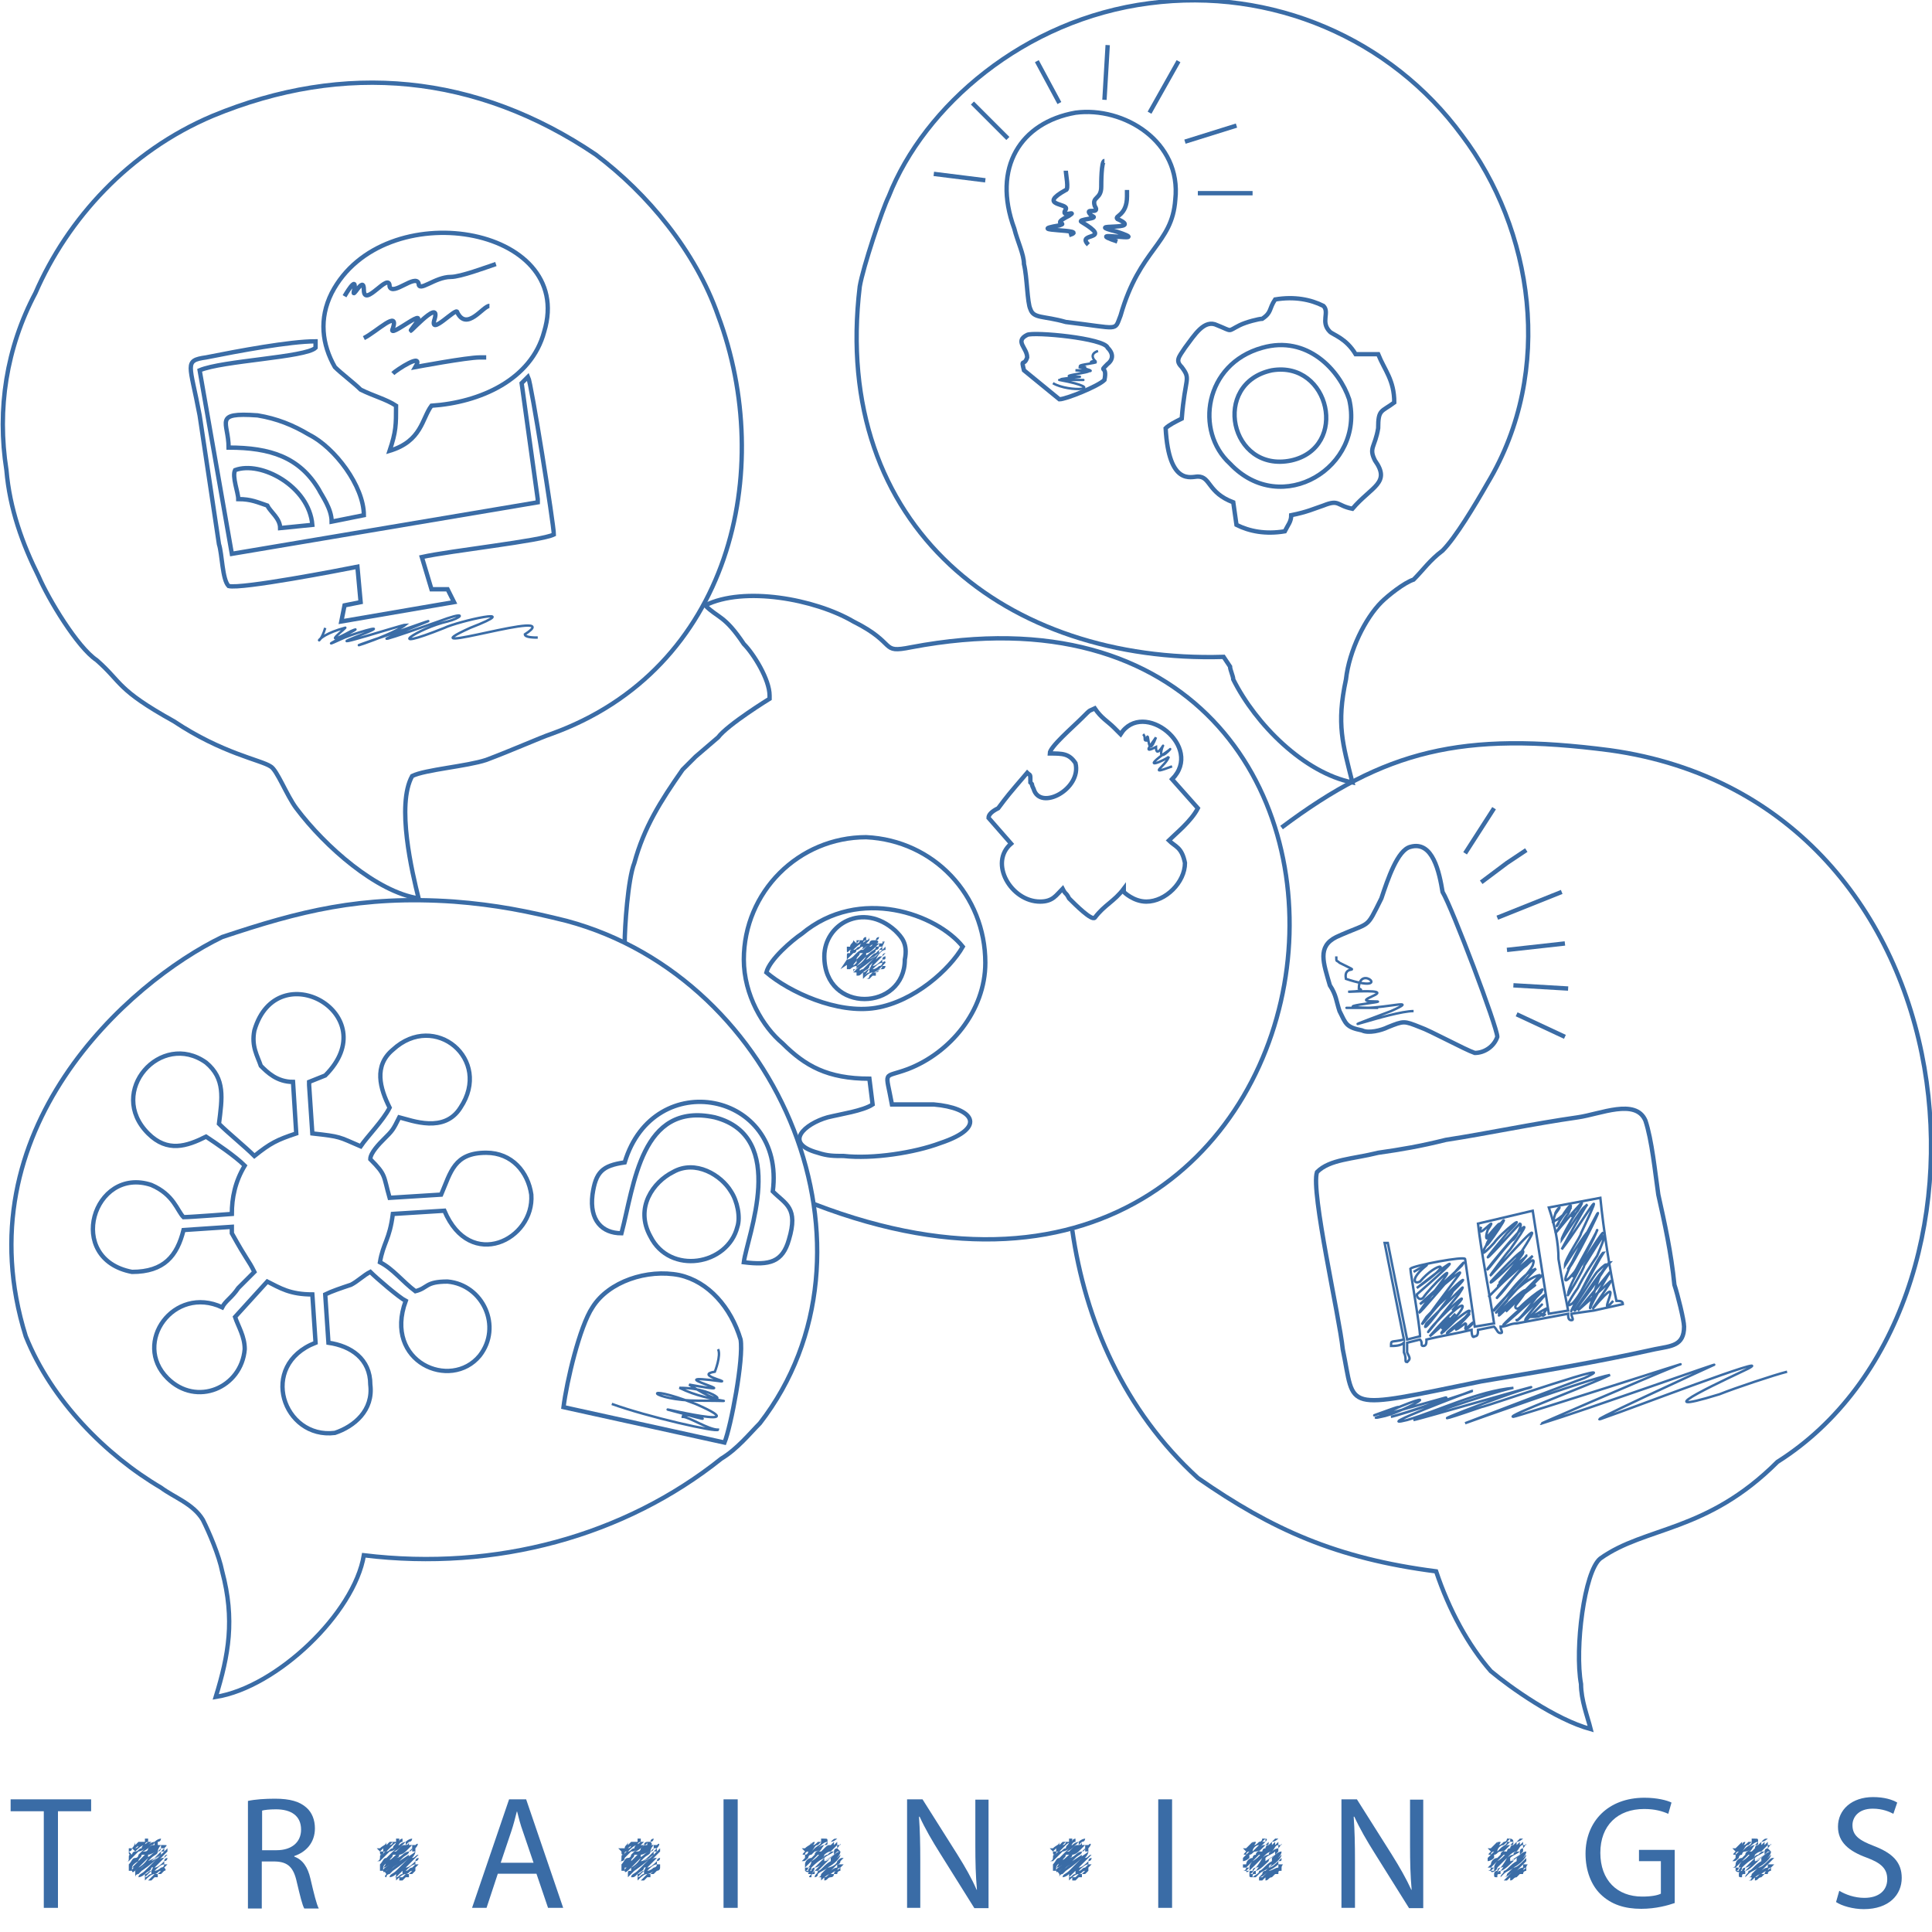 <?xml version="1.0" encoding="utf-8"?>
<!-- Generator: Adobe Illustrator 21.0.0, SVG Export Plug-In . SVG Version: 6.00 Build 0)  -->
<svg version="1.1" id="Warstwa_1" xmlns="http://www.w3.org/2000/svg" xmlns:xlink="http://www.w3.org/1999/xlink" x="0px" y="0px"
	 viewBox="0 0 600 600" style="enable-background:new 0 0 600 600;" xml:space="preserve">
<style type="text/css">
	.st0{fill:#3A6CA6;}
	.st1{fill:none;stroke:#3A6CA6;stroke-width:1.35;}
	.st2{fill:none;stroke:#3A6CA6;stroke-width:0.75;}
	.st3{fill:none;stroke:#3B6CA5;stroke-width:0.75;}
	.st4{fill:none;stroke:#3B6CA5;stroke-width:1.35;}
</style>
<g>
	<path class="st0" d="M13.6,562.5H3.3v-3.7h25v3.7H18v30h-4.4V562.5z"/>
	<path class="st0" d="M77,559.3c2.2-0.5,5.4-0.7,8.4-0.7c4.7,0,7.7,0.9,9.8,2.8c1.7,1.5,2.6,3.8,2.6,6.4c0,4.5-2.8,7.4-6.4,8.6v0.2
		c2.6,0.9,4.2,3.3,5,6.8c1.1,4.7,1.9,8,2.6,9.3h-4.5c-0.6-1-1.3-3.9-2.3-8.1c-1-4.7-2.8-6.4-6.8-6.5h-4.1v14.6H77V559.3z
		 M81.4,574.6h4.5c4.7,0,7.6-2.5,7.6-6.4c0-4.3-3.1-6.3-7.8-6.3c-2.1,0-3.6,0.2-4.3,0.4V574.6z"/>
	<path class="st0" d="M154.6,581.9l-3.5,10.6h-4.5l11.5-33.7h5.3l11.5,33.7h-4.7l-3.6-10.6H154.6z M165.7,578.5l-3.3-9.7
		c-0.8-2.2-1.3-4.2-1.8-6.2h-0.1c-0.5,2-1,4-1.7,6.1l-3.3,9.8H165.7z"/>
	<path class="st0" d="M229.1,558.8v33.7h-4.4v-33.7H229.1z"/>
	<path class="st0" d="M281.7,592.5v-33.7h4.8l10.8,17.1c2.5,4,4.5,7.5,6,11l0.1,0c-0.4-4.5-0.5-8.6-0.5-13.9v-14.1h4.1v33.7h-4.4
		l-10.7-17.1c-2.4-3.8-4.6-7.6-6.3-11.3l-0.2,0c0.3,4.3,0.4,8.3,0.4,13.9v14.4H281.7z"/>
	<path class="st0" d="M364,558.8v33.7h-4.3v-33.7H364z"/>
	<path class="st0" d="M416.6,592.5v-33.7h4.8l10.8,17.1c2.5,4,4.5,7.5,6.1,11l0.1,0c-0.4-4.5-0.5-8.6-0.5-13.9v-14.1h4.1v33.7h-4.4
		l-10.7-17.1c-2.4-3.8-4.6-7.6-6.3-11.3l-0.2,0c0.3,4.3,0.4,8.3,0.4,13.9v14.4H416.6z"/>
	<path class="st0" d="M520.1,591c-2,0.7-5.8,1.8-10.4,1.8c-5.1,0-9.3-1.3-12.6-4.5c-2.9-2.8-4.7-7.3-4.7-12.6c0-10,7-17.4,18.3-17.4
		c3.9,0,7,0.8,8.4,1.5l-1,3.5c-1.8-0.8-4.1-1.5-7.5-1.5c-8.2,0-13.6,5.1-13.6,13.6c0,8.5,5.2,13.6,13,13.6c2.9,0,4.8-0.4,5.8-0.9
		v-10.1H509v-3.5h11.1V591z"/>
	<path class="st0" d="M571.2,587.2c2,1.2,4.8,2.2,7.8,2.2c4.5,0,7.1-2.3,7.1-5.8c0-3.2-1.8-5-6.4-6.7c-5.5-2-8.9-4.8-8.9-9.6
		c0-5.3,4.3-9.2,10.9-9.2c3.5,0,6,0.8,7.5,1.7l-1.2,3.5c-1.1-0.6-3.3-1.6-6.4-1.6c-4.6,0-6.3,2.8-6.3,5.1c0,3.2,2,4.7,6.7,6.5
		c5.7,2.2,8.6,5,8.6,9.9c0,5.2-3.9,9.7-11.8,9.7c-3.3,0-6.8-1-8.6-2.2L571.2,587.2z"/>
</g>
<g id="_1174263200">
	<path class="st0" d="M41,574c0,0,1-1,1-2v1c1-1,1-1,1-1l0,0l0,0c0,0,0,0,1,0l0,0l0,0l0,0c0,1-1,1-2,2c0,0,1,0,1-1c0,0,1,0,1-1h1
		l0,0l0,0l0,0v-1c0,0,0,0,1,0l0,0l0,0c0,0,0,0,0,1l0,0l0,0l0,0c0,0-1,0-1,1c-1,0-2,1-3,2c1,0,1-1,2-1c0-1,1-1,2-2l0,0l0,0h1
		c0-1,0-1,0-1s0,0,0,1l0,0l0,0l0,0l0,0l0,0c0,0-1,1-2,2l0,0c0-1,1-1,1-1c1-1,2-1,2-1l0,0l0,0l0,0l0,0l0,0l0,0l0,0c0,1-1,1-1,1
		c-1,1-2,2-3,2c1,0,1,0,1,0c1,0,1-1,1-1c1-1,1-1,2-1c0-1,0-1,0-1l0,0l0,0c1-1,2-1,2-1l0,0c0,0,0,1-1,1l0,0l0,0v1l0,0c-1,0-2,1-2,1
		l0,0l0,0l0,0l1-1c1,0,1-1,1-1l0,0c0,1,0,1,0,1h1v-1v1c0,0-1,1-1,2c-1,0-2,1-3,1l0,0c0,1,0,1-1,1c1,0,2-1,2-1l0,0c1-1,2-1,2-1
		c1-1,1-1,1-1l0,0l0,0l0,0v-1c1,0,1,0,1,0c1,0,1,0,0,1l0,0l0,0l0,0l0,0h-1l0,0c0,0,0,1-1,1c0,1-1,1-2,2l-1,1l0,0c1,0,2-1,3-2l1-1
		l1-1l0,0l0,0v1l0,0l0,0l0,0l0,0l0,0l0,0l0,0h-1l0,0v1c-1,1-2,1-3,2l2-1c1-1,2-2,2-2l1-1v1c-1,1-2,2-3,3c1-1,1-1,2-1c0,0,0-1,1-1
		l0,0l0,0l0,0l0,0l0,0l0,0l0,0l0,0l0,0l0,0c-1,1-3,3-4,4l0,0c1,0,2-1,3-2l0,0c0-1,1-1,1-1l0,0l0,0l0,0c0,1-1,1-1,1c0,1,0,1,0,1
		c-1,0-2,1-3,2l0,0c1,0,2-1,2-1s1,0,1-1h1l0,0c0,0,0,0-1,1c0,0,0,0-1,1c-1,0-1,1-2,1h1c1-1,1-1,2-2l0,0l0,0l0,0l0,0c1,1,0,1,0,1l0,0
		l0,0c0,0,0,0-1,1l0,0h-1v1c-1,0-1,0-1,0l0,0l-1,1l0,0h-1l0,0c0,0,0,0,1-1c0,0-1,0,0,0l0,0l0,0l1-1l0,0c-1,0-2,1-3,2l0,0l0,0l0,0
		c0,0,0,0,0-1l0,0l0,0l0,0c1,0,1-1,2-1l0,0v-1c-1,1-2,2-2,2l0,0l0,0h-1h1c0,0,0,0,0-1c1,0,1-1,2-1l1-2c0,0,0,1-1,1c0,1-1,1-2,2
		s-2,1-2,1l0,0l0,0l0,0c0-1,1-1,2-2c0,0,2-2,3-3l1-1c-2,2-5,4-5,4l0,0l0,0l-1,1c0,0-1,0-1,1l0,0l0,0l0,0c0,0,0,0,0-1l0,0l1-1
		c1-1,2-2,3-2c-1,0-2,1-2,1c-1,1-2,2-2,2l0,0l0,0l0,0c0-1,0-1,0-1c1-1,1-1,1-1s2-1,3-3c-1,1-2,2-3,3s-2,2-2,1l0,0l0,0c0-1,1-1,2-2
		l0,0l0,0l-1,1h-1l0,0v1l0,0l0,0c-1,0-1,0-1,0l0,0c0,0,0,0,0-1l0,0l0,0l0,0l0,0l0,0c1,0,1,0,1,0c1-1,2-2,2-2l0,0c0,0,1-1,3-3l-1,1
		c0,0,0,0-1,0c0,1-1,1-1,2c0,0-2,1-2,2h-1l0,0l0,0l0,0l0,0l0,0c0,0,0,0,0-1l0,0h1l0,0l0,0h-1l-2,2l2-2l0,0l0,0c1-1,1-2,2-2s1-1,1-1
		c1-1,1-1,2-2c-1,1-2,1-2,1l-1,1l-1,1c-1,1-1,1-1,1l0,0l0,0h-1c1,0,1,0,1-1l0,0l0,0l0,0c0-1,0-1,1-1c0,0,0-1,1-1L41,574z M40,575
		L40,575l1-1c-1,0-1,0-1,0l0,0l0,0V575L40,575z M41,574L41,574l-1,1l0,0C40,575,41,575,41,574z M41,575L41,575v-1V575z M40,575
		L40,575h1H40z M41,576L41,576l-1-1C40,576,40,576,41,576z M41,576L41,576L41,576L41,576L41,576z M49,573L49,573L49,573L49,573z
		 M46,576L46,576L46,576L46,576L46,576z M41,581L41,581L41,581L41,581L41,581z M50,576L50,576l-4,2C47,578,48,577,50,576z M52,579
		L52,579L52,579L52,579L52,579z"/>
</g>
<g id="_1174262720">
	<path class="st0" d="M118,574c1-1,2-1,2-2v1c1-1,1-1,1-1l0,0l0,0l0,0c1,0,1,0,1,0l0,0l0,0c-1,1-1,1-2,2c0,0,0,0,1-1c0,0,1,0,1-1h1
		l0,0v-1l0,0c1,0,1,0,1,0l0,0c0,0,0,0,0,1l0,0l0,0l0,0l0,0l0,0l0,0c0,0-1,0-2,1c0,0-1,1-2,2c1,0,1-1,2-1c0-1,1-1,1-2c1,0,1,0,1,0
		l0,0l0,0c0-1,1-1,1-1s0,0,0,1l0,0l0,0l0,0l0,0l0,0c-1,0-1,1-2,2l0,0c0-1,1-1,1-1c1-1,2-1,2-1l0,0l0,0l0,0l0,0l0,0l0,0l0,0
		c-1,1-1,1-1,1c-1,1-2,2-3,2c1,0,1,0,1,0l1-1c1-1,1-1,2-1l0,0c0-1,0-1,0-1l0,0c1-1,2-1,2-1l0,0c0,0,0,1-1,1l0,0l0,0l-1,1l0,0l-1,1
		l0,0l0,0l1-1c1,0,1-1,1-1l0,0c0,1,0,1,0,1h1v-1v1c0,0-1,1-2,2c0,0-1,1-2,1l0,0c0,1-1,1-1,1c1,0,2-1,2-1c1-1,2-1,2-1c1-1,1-1,1-1
		l0,0l0,0v-1c1,0,1,0,1,0c1-1,1,0,0,1l0,0l0,0l0,0l0,0c-1,0-1,0-1,0l0,0c0,0,0,1-1,1c0,1-1,1-2,2l-1,1l0,0c1,0,2-1,3-2l1-1v-1l0,0h1
		v1l0,0l0,0l0,0l0,0l0,0l0,0l0,0h-1l0,0l-1,1c0,1-1,1-2,2l1-1l0,0c2-1,3-2,3-2l1-1l-1,1c0,1-1,2-2,3c0-1,1-1,1-1c1,0,1-1,2-1l0,0
		l0,0l0,0l0,0l0,0l0,0c-1,1-3,3-4,4l0,0c1,0,2-1,3-2l0,0c0-1,1-1,1-1l0,0l0,0l0,0c0,1-1,1-1,1c0,1,0,1,0,1c-1,0-2,1-3,2l0,0
		c1,0,1-1,2-1c0,0,0,0,1-1h1l0,0c0,0,0,0-1,1l0,0c0,0,0,0-1,1c-1,0-1,1-2,1h1c1-1,1-1,2-2l0,0l0,0l0,0l0,0c0,1,0,1,0,1l0,0l0,0
		c0,0,0,0-1,1h-1v1c-1,0-1,0-1,0l0,0l-1,1l0,0c-1,0-1,0-1,0l0,0c0,0,0,0,0-1l0,0l0,0h1l1-1l0,0c-1,0-2,1-3,2l0,0l0,0c0,0,0,0,0-1
		l0,0l0,0c1,0,1-1,2-1l0,0v-1c-1,1-2,2-2,2l0,0l0,0h-1l0,0c1,0,1,0,1-1l1-1l2-2c0,0,0,1-1,1c-1,1-1,1-2,2s-2,1-2,1l0,0l0,0l0,0
		c0-1,1-1,2-2c0,0,2-2,3-3l1-1c-2,2-5,4-5,4l0,0l0,0l-1,1c0,0-1,0-1,1l0,0l0,0c0,0-1,0,0-1l0,0l1-1c1-1,2-2,3-2c-1,0-2,1-2,1
		c-1,1-2,2-2,2l0,0l0,0l0,0c-1-1,0-1,0-1c1-1,1-1,1-1s1-1,3-3c-1,1-2,2-3,3s-2,2-2,1l0,0l0,0c0-1,1-1,2-2l0,0l0,0c0,0-1,1-2,1l0,0
		c0,1,0,1,0,1l0,0l0,0c-1,0-1,0-1,0l0,0c0,0,0,0,0-1l0,0l0,0l0,0l0,0l0,0h1c1-1,1-2,1-2c1,0,2-1,4-3l-1,1h-1c0,1-1,1-1,2
		c0,0-2,1-2,2c-1,0-1,0-1,0l0,0l0,0l0,0l0,0c0,0,0,0,0-1c0,0,0,0,1,0h-1l0,0l0,0l-2,2l2-2l0,0l0,0c1-1,1-2,2-2l1-1c1-1,1-1,2-2
		c-1,1-2,1-2,1l-1,1l-1,1c-1,1-1,1-1,1l0,0l0,0h-1c0,0,1,0,1-1l0,0l0,0l0,0c0-1,0-1,1-1c0,0,0-1,1-1c-1,0-1,0-1,1c-1,0-1,0-1-1l0,0
		c0,0,0,0,1,0v-1l-1,1l0,0l0,0l0,0l-1-1H118L118,574L118,574z M119,576L119,576L119,576L119,576L119,576z M127,573L127,573L127,573
		L127,573z M124,576L124,576L124,576L124,576L124,576z M119,581L119,581L119,581L119,581L119,581z M127,576L127,576l-3,2
		C125,578,126,577,127,576z M130,579L130,579c-1,0-1,0-1,0H130L130,579z"/>
</g>
<g id="_1174260704">
	<path class="st0" d="M264,294c0-1,1-1,1-2l1,1c0-1,0-1,0-1s0,0,1,0l0,0l0,0l0,0l0,0l0,0c0,0-1,1-2,2l1-1c0,0,1,0,1-1h1l0,0
		c0,0,0-1,1-1l0,0l0,0l0,0l0,0l0,0l0,0v1l0,0l0,0l0,0c0,0-1,0-1,1c-1,0-2,1-3,2c1,0,1-1,2-1c0-1,1-1,2-2l0,0l0,0c1,0,1-1,1-1l0,0
		c0,0,0,0,0,1l0,0l0,0l0,0l0,0l0,0c0,0-1,1-2,2l0,0c0-1,1-1,2-1c0-1,1-1,1-1l0,0l0,0c0-1,0,0,0,0l0,0l0,0l0,0l0,0c0,1-1,1-1,1
		c-1,1-2,2-3,2c1,0,1,0,1,0c1-1,1-1,1-1c1-1,1-1,2-2l0,0l0,0h1c0-1,1-1,1-1l0,0c0,0,0,1-1,1l0,0l0,0v1l0,0c-1,0-2,1-2,1l0,0l0,0
		c1,0,1-1,1-1c1,0,1-1,1-1l0,0c1,0,1,1,0,1c1,0,1,0,1,0l1-1l-1,1l-1,1c-1,1-2,2-3,2l0,0c0,1,0,1-1,1c1,0,2-1,2-1c1-1,2-1,2-2
		c1,0,1,0,1-1l0,0l0,0h1c0-1,1-1,0,0c1-1,1-1,0,1l0,0l0,0l0,0l0,0h-1l0,0c0,0,0,1-1,1c0,1-1,1-2,2l-1,1l0,0c1,0,2-2,3-2l1-1l1-1l0,0
		l0,0v1l0,0l0,0l0,0l0,0l0,0l0,0l0,0h-1l0,0v1c-1,1-2,1-3,2l2-1l0,0c1-1,2-2,2-2l1-1v1c-1,0-2,1-3,3c1-1,1-1,2-1c0-1,1-1,1-1l0,0
		l0,0l0,0l0,0l0,0l0,0c-1,1-3,3-4,4l0,0c1,0,2-1,3-2l0,0c0-1,1-1,1-1l0,0l0,0l0,0c0,1,0,1-1,1c0,1,0,1,0,1c-1,0-2,1-3,2l0,0
		c1,0,2-1,2-1c1,0,1-1,1-1s1-1,1,0l0,0l0,0l0,0c-1,1-1,1-2,2c0,0-1,1-2,1c1,0,1,0,1,0c1-1,2-1,2-2c0,0,0,0,1,0l0,0l0,0l0,0
		c0,0,0,1-1,1l0,0l0,0c0,0,0,0-1,0c0,1-1,1-1,1v1h-1l0,0l-1,1l0,0c0,0,0,0-1,0l0,0c0,0,1,0,1-1l0,0l0,0l0,0l1-1l0,0c-1,0-2,1-3,2
		l0,0l0,0c0,0,0,0,0-1l0,0l0,0c1,0,1-1,2-1l0,0v-1c-1,1-1,2-2,2l0,0l0,0h-1h1v-1c1,0,1-1,2-1l1-2c0,0,0,0-1,1c0,1-1,1-2,2s-1,1-2,1
		l0,0l0,0c0,0,0,0,0-1c1,0,1-1,2-1c0,0,2-2,3-3l1-1c-2,2-5,4-5,4l0,0l0,0v1c-1,0-1,0-2,0v1l0,0c0,0,0,0,0-1l0,0l1-1c1-1,2-2,3-2
		c-1,0-2,1-2,1c-1,1-2,1-2,2l0,0c0,0,0,0,0-1l0,0c0,0,0,0,1,0c0-1,0-1,0-1s2-1,3-3c-1,1-2,2-3,3c-1,0-2,1-2,1l0,0c0,0,0,0,0-1
		c1,0,1,0,2-1l0,0v-1c0,1-1,1-1,2h-1v1l0,0l0,0c-1,0-1,0-1,0l0,0c0,0,0,0,0-1l0,0l0,0l0,0l0,0h1c0,0,0,0,0-1c1,0,2-1,2-1s1-1,3-3
		l-1,1c0,0,0,0-1,0c0,1-1,1-1,2c0,0-1,1-2,2c0,0,0,0-1,0l0,0l0,0l0,0l0,0v-1h1l0,0l0,0l0,0l-3,2l2-3l0,0l0,0c1,0,2-1,2-1
		c1-1,1-1,1-1c1-1,2-1,2-2c-1,0-1,1-2,1c0,0,0,1-1,1l-1,1l-1,1l0,0l0,0l0,0v-1l0,0l0,0l0,0c0-1,0-1,1-1c0-1,0-1,1-1c-1,0-1,0-1,0
		c-1,1-1,1-1,0l0,0C263,295,264,295,264,294L264,294v1c0,0,0,0-1,0l0,0l0,0v-1l0,0C263,294,263,294,264,294L264,294z M264,296
		L264,296L264,296c0,0,0,0,1,0C264,296,264,296,264,296z M272,293L272,293L272,293L272,293z M269,296L269,296L269,296L269,296
		L269,296z M264,301L264,301L264,301L264,301L264,301z M273,296L273,296l-3,2C270,298,272,297,273,296z M275,299L275,299L275,299
		L275,299L275,299z"/>
</g>
<g id="_1174256960">
	<path class="st0" d="M194,574c0-1,1-1,1-2v1c1-1,1-1,1-1l0,0l0,0c1,0,1,0,1,0l0,0l0,0l0,0c0,1-1,1-2,2c0,0,1,0,1-1c0,0,1,0,1-1h1
		l0,0v-1c1,0,1,0,1,0l0,0l0,0c0,0,0,0,0,1l0,0l0,0l0,0l0,0l0,0l0,0c0,0-1,0-1,1c-1,0-2,1-3,2c1,0,1-1,2-1c0-1,1-1,2-2l0,0l0,0h1
		c0-1,0-1,0-1s0,0,0,1l0,0l0,0l0,0l0,0l0,0c0,0-1,1-2,2l0,0c0-1,1-1,2-1c0-1,1-1,1-1l0,0l0,0l0,0l0,0l0,0l0,0l0,0c0,1-1,1-1,1
		c-1,1-2,2-3,2c1,0,1,0,1,0c1,0,1-1,1-1c1-1,1-1,2-1l0,0c0-1,0-1,0-1h1c0-1,1-1,1-1l0,0c0,0,0,1-1,1l0,0l0,0v1l0,0c-1,0-2,1-2,1l0,0
		l0,0l1-1c1,0,1-1,1-1l0,0c1,1,0,1,0,1h1l1-1l-1,1c0,0-1,1-1,2c-1,0-2,1-3,1l0,0c0,1,0,1-1,1c1,0,2-1,2-1c1-1,2-1,2-1c1-1,1-1,1-1
		l0,0l0,0v-1c1,0,1,0,1,0c1-1,1,0,0,1l0,0l0,0l0,0l0,0h-1l0,0c0,0,0,1-1,1c0,1-1,1-2,2l-1,1l0,0c1,0,2-1,3-2l1-1l1-1l0,0l0,0v1l0,0
		l0,0l0,0l0,0l0,0l0,0l0,0h-1l0,0v1c-1,1-2,1-3,2l2-1l0,0c1-1,2-2,2-2l1-1v1c-1,1-2,2-3,3c1-1,1-1,2-1l1-1l0,0l0,0l0,0l0,0l0,0l0,0
		c-1,1-3,3-4,4l0,0c1,0,2-1,3-2l0,0c0-1,1-1,1-1l0,0l0,0l0,0c0,1-1,1-1,1c0,1,0,1,0,1c-1,0-2,1-3,2l0,0c1,0,2-1,2-1s1,0,1-1h1l0,0
		c0,0,0,0,0,1l0,0c-1,0-1,0-2,1c0,0-1,1-2,1h1c1-1,1-1,2-2c0,0,0,0,1,0l0,0l0,0l0,0c0,1-1,1-1,1l0,0l0,0c0,0,0,0-1,1h-1v1h-1l0,0
		l-1,1l0,0c0,0,0,0-1,0l0,0c0,0,0,0,1-1l0,0l0,0l0,0l1-1l0,0c-1,0-2,1-3,2l0,0l0,0c0,0,0,0,0-1l0,0l0,0c1,0,1-1,2-1l0,0v-1
		c-1,1-2,2-2,2l0,0l0,0h-1h1c0,0,0,0,0-1c1,0,1-1,2-1l1-2c0,0,0,1-1,1c0,1-1,1-2,2s-1,1-2,1l0,0l0,0l0,0c0-1,1-1,2-2c0,0,2-2,3-3
		l1-1c-2,2-5,4-5,4l0,0l0,0l-1,1c0,0,0,0-1,1l0,0l0,0c0,0,0,0,0-1l0,0l1-1c1-1,2-2,3-2c-1,0-2,1-2,1c-1,1-2,2-2,2l0,0l0,0l0,0
		c0-1,0-1,1-1c0-1,0-1,0-1s2-1,3-3c-1,1-2,2-3,3s-2,2-2,1l0,0l0,0c0-1,1-1,2-2l0,0l0,0l-1,1h-1c0,1,0,1,0,1l0,0l0,0c-1,0-1,0-1,0
		l0,0c0,0,0,0,0-1l0,0l0,0l0,0l0,0l0,0c1,0,1,0,1,0c1-1,2-2,2-2s1-1,3-3l-1,1c0,0,0,0-1,0c0,1-1,1-1,2c0,0-1,1-2,2c0,0,0,0-1,0l0,0
		l0,0l0,0l0,0c0,0,0,0,0-1h1l0,0l0,0h-1l-2,2l2-2l0,0l0,0c1-1,1-2,2-2s1-1,1-1c1-1,1-1,2-2c-1,1-1,1-2,1l-1,1l-1,1c0,1-1,1-1,1l0,0
		l0,0h-1c1,0,1,0,1-1l0,0l0,0l0,0c0-1,0-1,1-1c0,0,0-1,1-1c-1,0-1,0-1,1c-1,0-1,0-1-1l0,0h1V574v1h-1l0,0l0,0l-1-1h1
		C193,574,193,574,194,574L194,574z M194,576L194,576L194,576c0,0,0,0,1,0C194,576,194,576,194,576z M202,573L202,573L202,573
		L202,573z M199,576L199,576L199,576L199,576L199,576z M194,581L194,581L194,581L194,581L194,581z M203,576L203,576l-3,2
		C200,578,202,577,203,576z M205,579L205,579L205,579L205,579L205,579z"/>
</g>
<g id="_1174256672">
	<path class="st0" d="M250,574c1-1,2-1,2-2v1c0-1,1-1,1-1l0,0l0,0l0,0l0,0l0,0c1,0,1,0,0,0c0,1-1,1-1,2c0,0,0,0,0-1c1,0,1,0,2-1h1
		l0,0v-1l0,0c0,0,0,0,1,0l0,0c0,0,0,0,0,1l0,0l0,0l0,0l0,0h-1l0,0c0,0,0,0-1,1c-1,0-1,1-2,2l1-1c1-1,2-1,2-2c1,0,1,0,1,0l0,0l0,0
		c0-1,0-1,0-1c1,0,1,0,1,1l0,0l0,0l0,0l0,0l0,0c-1,0-2,1-3,2l0,0c1-1,2-1,2-1c1-1,1-1,1-1l0,0h1l0,0l0,0l0,0l0,0c0,0,0,0-1,0
		c0,1,0,1-1,1c-1,1-1,2-2,2h1l1-1c1-1,1-1,2-1l0,0c0-1,0-1,0-1l0,0c1-1,1-1,2-1l0,0c0,0-1,1-2,1l0,0l0,0v1l0,0l-1,1l0,0l0,0l1-1l1-1
		l0,0c0,1,0,1,0,1l0,0l1-1v1c0,0-1,1-2,2c-1,0-2,1-2,1l0,0c0,1-1,1-1,1c1,0,1-1,2-1c1-1,1-1,2-1c0-1,1-1,1-1l0,0l0,0v-1c1,0,1,0,1,0
		c0-1,0,0-1,1l0,0l0,0l0,0l0,0l0,0l0,0l-1,1c-1,1-2,1-3,2v1l0,0c0,0,2-1,3-2v-1l1-1l0,0l0,0l1,1l0,0l0,0l0,0l0,0l0,0h-1l0,0l0,0l0,0
		l-1,1c-1,1-1,1-2,2l1-1l0,0c1-1,2-2,3-2l1-1l-1,1c0,1-1,2-2,3c0-1,1-1,1-1l1-1l0,0h1l0,0l0,0l0,0h-1c0,1-2,3-4,4l0,0c1,0,3-1,3-2
		l0,0c1-1,1-1,2-1l0,0l0,0l0,0c-1,1-1,1-1,1c0,1-1,1-1,1s-1,1-2,2l0,0c0,0,1-1,2-1c0,0,0,0,0-1c1,0,1,0,2,0l0,0c0,0,0,0-1,1l0,0
		c0,0-1,0-1,1c-1,0-2,1-2,1s0,0,1,0c0-1,1-1,2-2l0,0l0,0l0,0l0,0c0,1,0,1,0,1l0,0l0,0c0,0-1,0-1,1h-1c0,0,0,1-1,1l0,0l0,0
		c-1,0-1,1-2,1l0,0l0,0l0,0c0,0,0,0,0-1l0,0l0,0l0,0c1,0,1-1,2-1l0,0c-1,0-2,1-3,2l0,0l0,0c0,0,0,0,0-1l0,0l0,0l1-1l0,0l1-1
		c-1,1-2,2-2,2l0,0h-1l0,0l0,0c0,0,1,0,1-1l1-1l2-2l-1,1c-1,1-2,1-3,2c0,1-1,1-1,1l0,0c-1,0-1,0-1,0h1c0-1,1-1,1-2c1,0,2-2,4-3v-1
		c-2,2-4,4-4,4l0,0c-1,0-1,0-1,0v1c-1,0-1,0-1,1l0,0l0,0c-1,0-1,0,0-1l0,0l1-1c1-1,2-2,2-2s-1,1-2,1c0,1-1,2-1,2l0,0h-1l0,0
		c0-1,1-1,1-1c0-1,1-1,1-1s1-1,3-3c-2,1-3,2-4,3c0,1-1,2-2,1l0,0c0,0,0,0,1,0c0-1,1-1,1-2h1l0,0c-1,0-1,1-2,1l0,0c0,1-1,1-1,1l0,0
		l0,0l0,0c-1,0-1,0,0,0c0,0,0,0,0-1l0,0l0,0l0,0l0,0l0,0c0,0,0,0,1,0c1-1,1-2,1-2s2-1,3-3v1c-1,0-1,0-1,0c-1,1-1,1-2,2c0,0-1,1-2,2
		l0,0l0,0l0,0l0,0c-1,0-1,0,0,0c0,0,0,0,0-1l0,0l0,0l0,0l0,0l-2,2l2-2l0,0l0,0c0-1,1-2,2-2l1-1c0-1,1-1,2-2c-1,1-2,1-2,1l-1,1
		c-1,0-1,1-1,1c-1,1-1,1-2,1l0,0l0,0l0,0c0,0,0,0,1-1h-1l0,0c0,0,0,0,1,0c0-1,0-1,0-1c1,0,1-1,1-1s-1,0-1,1c-1,0-1,0,0-1l0,0l0,0
		l1-1l-1,1l0,0l0,0l0,0l-1-1H250L250,574L250,574z M251,576L251,576L251,576L251,576L251,576z M259,573L259,573L259,573L259,573z
		 M256,576L256,576L256,576L256,576L256,576z M251,581L251,581L251,581L251,581L251,581z M259,576L259,576l-3,2
		C257,578,258,577,259,576z M261,579L261,579L261,579L261,579L261,579z"/>
</g>
<g id="_1174257728">
	<path class="st0" d="M327,574c1-1,2-1,2-2v1c1-1,1-1,1-1l0,0l0,0l0,0c1,0,1,0,1,0l0,0l0,0c-1,1-1,1-2,2c0,0,0,0,1-1c0,0,1,0,1-1h1
		l0,0v-1l0,0c1,0,1,0,1,0l0,0c0,0,0,0,0,1l0,0l0,0l0,0l0,0l0,0l0,0c0,0-1,0-2,1c0,0-1,1-2,2c1,0,1-1,2-1c0-1,1-1,1-2c1,0,1,0,1,0
		l0,0l0,0c0-1,1-1,1-1s0,0,0,1l0,0l0,0l0,0l0,0l0,0c-1,0-1,1-2,2l0,0c0-1,1-1,1-1c1-1,2-1,2-1l0,0l0,0l0,0l0,0l0,0l0,0l0,0
		c-1,1-1,1-1,1c-1,1-2,2-3,2c1,0,1,0,1,0l1-1c1-1,1-1,2-1l0,0c0-1,0-1,0-1l0,0c1-1,2-1,2-1l0,0c0,0,0,1-1,1l0,0l0,0l-1,1l0,0l-1,1
		l0,0l0,0l1-1c1,0,1-1,1-1l0,0c0,1,0,1,0,1h1v-1v1c0,0-1,1-2,2c0,0-1,1-2,1l0,0c0,1-1,1-1,1c1,0,2-1,2-1c1-1,2-1,2-1c1-1,1-1,1-1
		l0,0l0,0v-1c1,0,1,0,1,0c1-1,1,0,0,1l0,0l0,0l0,0l0,0c-1,0-1,0-1,0l0,0c0,0,0,1-1,1c0,1-1,1-2,2l-1,1l0,0c1,0,2-1,3-2l1-1v-1l0,0h1
		v1l0,0l0,0l0,0l0,0l0,0l0,0l0,0h-1l0,0l-1,1c0,1-1,1-2,2l1-1l0,0c2-1,3-2,3-2l1-1l-1,1c0,1-1,2-2,3c0-1,1-1,1-1c1,0,1-1,2-1l0,0
		l0,0l0,0l0,0l0,0l0,0c-1,1-3,3-4,4l0,0c1,0,2-1,3-2l0,0c0-1,1-1,1-1l0,0l0,0l0,0c0,1-1,1-1,1c0,1,0,1,0,1c-1,0-2,1-3,2l0,0
		c1,0,1-1,2-1c0,0,0,0,1-1h1l0,0c0,0,0,0-1,1l0,0c0,0,0,0-1,1c-1,0-1,1-2,1h1c1-1,1-1,2-2l0,0l0,0l0,0l0,0c0,1,0,1,0,1l0,0l0,0
		c0,0,0,0-1,1h-1v1c-1,0-1,0-1,0l0,0l-1,1l0,0c-1,0-1,0-1,0l0,0c0,0,0,0,0-1l0,0l0,0h1l1-1l0,0c-1,0-2,1-3,2l0,0l0,0c0,0,0,0,0-1
		l0,0l0,0c1,0,1-1,2-1l0,0v-1c-1,1-2,2-2,2l0,0l0,0h-1h1c0,0,0,0,0-1l1-1l2-2c0,0,0,1-1,1c-1,1-1,1-2,2s-2,1-2,1l0,0l0,0l0,0
		c0-1,1-1,2-2c0,0,2-2,3-3l1-1c-2,2-5,4-5,4l0,0l0,0l-1,1c0,0-1,0-1,1l0,0l0,0c0,0,0,0,0-1l0,0l1-1c1-1,2-2,3-2c-1,0-2,1-2,1
		c-1,1-2,2-2,2l0,0l0,0l0,0c-1-1,0-1,0-1c1-1,1-1,1-1s1-1,3-3c-1,1-2,2-3,3s-2,2-2,1l0,0l0,0c0-1,1-1,2-2l0,0l0,0c0,0-1,1-2,1l0,0
		c0,1,0,1,0,1l0,0l0,0c-1,0-1,0-1,0l0,0c0,0,0,0,0-1l0,0l0,0l0,0l0,0l0,0h1c1-1,1-2,1-2c1,0,2-1,4-3l-1,1h-1c0,1-1,1-1,2
		c0,0-2,1-2,2h-1l0,0l0,0l0,0l0,0c0,0,0,0,0-1c0,0,0,0,1,0h-1l0,0l0,0l-2,2l2-2l0,0l0,0c1-1,1-2,2-2l1-1c1-1,1-1,2-2c-1,1-2,1-2,1
		l-1,1l-1,1c-1,1-1,1-1,1l0,0l0,0h-1c0,0,1,0,1-1l0,0l0,0l0,0c0-1,0-1,1-1c0,0,0-1,1-1c-1,0-1,0-1,1c-1,0-1,0-1-1l0,0c0,0,0,0,1,0
		v-1l-1,1l0,0l0,0l0,0l-1-1H327L327,574L327,574z M328,576L328,576L328,576L328,576L328,576z M336,573L336,573L336,573L336,573z
		 M333,576L333,576L333,576L333,576L333,576z M328,581L328,581L328,581L328,581L328,581z M336,576L336,576l-3,2
		C334,578,335,577,336,576z M339,579L339,579c-1,0-1,0-1,0C339,579,339,579,339,579L339,579z"/>
</g>
<g id="_1174257184">
	<path class="st0" d="M387,574c1-1,1-1,2-2v1c0-1,0-1,1-1l0,0l0,0l0,0l0,0l0,0l0,0c0,1-1,1-1,2c0,0,0,0,0-1c1,0,1,0,2-1l0,0l0,0
		c1,0,1-1,1-1l0,0l0,0h1c0,0,0,0-1,1l0,0l0,0l0,0l0,0l0,0l0,0c0,0,0,0-1,1c-1,0-2,1-2,2l1-1c1-1,1-1,2-2h1l0,0l0,0c0-1,0-1,0-1
		s1,0,0,1l0,0l0,0l0,0l0,0l0,0c0,0-1,1-2,2l0,0c1-1,1-1,2-1c1-1,1-1,1-1l0,0l0,0c1,0,1,0,1,0l0,0l0,0l0,0h-1c0,1,0,1-1,1
		c-1,1-2,2-2,2s0,0,1,0c0,0,0-1,1-1c0-1,1-1,1-1l0,0c1-1,1-1,1-1l0,0c1-1,1-1,1-1c1,0,1,0,1,0s-1,1-2,1l0,0l0,0v1l0,0l-1,1h-1h1
		c0,0,0-1,1-1l1-1l0,0c0,1,0,1,0,1l0,0l1-1v1c-1,0-1,1-2,2c-1,0-2,1-2,1l0,0c-1,1-1,1-1,1s1-1,2-1c0-1,1-1,1-1c1-1,2-1,2-1l0,0l0,0
		v-1c1,0,1,0,1,0c0-1,0,0-1,1l0,0l0,0l0,0l0,0l0,0l0,0l-1,1c-1,1-2,1-3,2v1l0,0c0,0,2-1,3-2v-1l1-1l0,0l0,0v1l0,0l0,0l0,0l0,0l0,0
		l0,0l0,0l0,0l0,0l-1,1c-1,1-2,1-2,2l1-1l0,0c1-1,2-2,3-2l1-1l-1,1c0,1-1,2-2,3c0-1,0-1,1-1l1-1l0,0h1l0,0h-1l0,0l0,0c0,1-2,3-4,4
		l0,0c1,0,2-1,3-2l0,0c1-1,1-1,1-1l0,0c1,0,1,0,0,0l0,0c0,1,0,1-1,1c0,1,0,1,0,1s-1,1-3,2l0,0c1,0,2-1,3-1c0,0,0,0,0-1c1,0,1,0,1,0
		l0,0c1,0,0,0,0,1l0,0c0,0-1,0-1,1c-1,0-2,1-2,1l0,0c1-1,2-1,2-2c1,0,1,0,1,0l0,0l0,0l0,0c0,1,0,1,0,1l0,0l0,0c-1,0-1,0-1,1
		c-1,0-1,0-1,0l-1,1l0,0l0,0c-1,0-1,1-2,1l0,0l0,0l0,0c0,0,0,0,0-1l0,0l0,0l0,0c0,0,1-1,2-1l0,0c-1,0-2,1-3,2h-1l0,0c0,0,0,0,0-1
		l0,0h1l1-1l0,0l1-1c-1,1-2,2-3,2l0,0l0,0l0,0l0,0c0,0,0,0,1-1c0,0,0-1,1-1l2-2c-1,0-1,1-1,1c-1,1-2,1-3,2s-1,1-1,1l0,0
		c-1,0-1,0-1,0l0,0c1-1,2-1,2-2c1,0,2-2,4-3v-1c-2,2-4,4-5,4l0,0l0,0v1c-1,0-1,0-1,1l0,0l0,0c-1,0-1,0-1-1c0,0,0,0,1,0c0,0,0-1,1-1
		c1-1,1-2,2-2c0,0-1,1-2,1c-1,1-1,2-2,2l0,0l0,0l0,0c0-1,0-1,1-1c0-1,1-1,1-1s1-1,2-3c-1,1-2,2-3,3s-2,2-2,1l0,0c0,0,0,0,1,0
		c0-1,0-1,1-2c0,0,0,0,1,0l0,0c-1,0-1,1-2,1l0,0c-1,1-1,1-1,1l0,0l0,0c0,0,0,0-1,0l0,0c0,0,1,0,1-1l0,0l0,0l0,0l0,0l0,0c0,0,0,0,1,0
		c0-1,1-2,1-2s2-1,3-3v1c-1,0-1,0-1,0c-1,1-1,1-2,2c0,0-1,1-2,2l0,0l0,0l0,0c0,0,0,0-1,0l0,0c0,0,0,0,0-1c1,0,1,0,1,0l0,0l0,0l0,0
		l-3,2l3-2l0,0l0,0c0-1,1-2,2-2c0,0,0-1,1-1c0-1,1-1,2-2c-1,1-2,1-2,1c-1,0-1,1-2,1v1c-1,1-2,1-2,1l0,0l0,0l0,0c0,0,0,0,0-1l0,0l0,0
		l0,0c1-1,1-1,1-1l1-1c0,0-1,0-1,1c-1,0-1,0,0-1l0,0l0,0V574v1l0,0l0,0l0,0l-1-1H387L387,574L387,574z M388,576L388,576h-1
		C388,576,388,576,388,576L388,576z M395,573L395,573L395,573C395,573,396,573,395,573z M393,576L393,576h-1l0,0H393z M388,581
		L388,581L388,581L388,581L388,581z M396,576L396,576l-3,2C393,578,395,577,396,576z M398,579L398,579L398,579L398,579L398,579z"/>
</g>
<g id="_1174253792">
	<path class="st0" d="M463,574c1-1,1-1,2-2v1c0-1,0-1,1-1l0,0l0,0l0,0l0,0l0,0l0,0c0,1-1,1-1,2c0,0,0,0,0-1c1,0,1,0,2-1l0,0l0,0
		c1,0,1-1,1-1l0,0l0,0c1,0,1,0,1,0s0,0-1,1l0,0l0,0l0,0l0,0l0,0l0,0c0,0,0,0-1,1c-1,0-2,1-2,2l1-1c1-1,2-1,2-2h1l0,0l0,0
		c0-1,0-1,0-1s1,0,1,1h-1l0,0l0,0l0,0l0,0c0,0-1,1-2,2l0,0c1-1,1-1,2-1c1-1,1-1,1-1l0,0l0,0c1,0,1,0,1,0l0,0l0,0l0,0c0,0,0,0-1,0
		c0,1,0,1-1,1c-1,1-2,2-2,2s0,0,1,0c0,0,0-1,1-1c0-1,1-1,1-1l0,0c1-1,1-1,1-1l0,0c1-1,1-1,1-1c1,0,1,0,1,0s-1,1-2,1l0,0l0,0v1l0,0
		l-1,1h-1h1c0,0,0-1,1-1l1-1l0,0c0,1,0,1,0,1l0,0l1-1v1c-1,0-1,1-2,2c-1,0-2,1-2,1l0,0c-1,1-1,1-1,1s1-1,2-1c0-1,1-1,2-1
		c0-1,1-1,1-1l0,0l0,0v-1c1,0,1,0,1,0c0-1,0,0-1,1l0,0l0,0l0,0l0,0l0,0l0,0l-1,1c-1,1-2,1-3,2v1l0,0c0,0,2-1,3-2v-1l1-1l0,0l0,0v1
		l0,0l0,0l0,0l0,0l0,0l0,0l0,0l0,0l0,0l-1,1c-1,1-2,1-2,2l1-1l0,0c1-1,2-2,3-2l1-1l-1,1c0,1-1,2-2,3c0-1,1-1,1-1l1-1l0,0h1l0,0l0,0
		h-1l0,0c0,1-2,3-4,4l0,0c1,0,2-1,3-2l0,0c1-1,1-1,1-1l0,0c1,0,1,0,0,0l0,0c0,1,0,1,0,1c-1,1-1,1-1,1s-1,1-2,2l0,0c0,0,1-1,2-1
		c0,0,0,0,0-1c1,0,1,0,1,0l0,0c1,0,0,0,0,1l0,0c0,0-1,0-1,1c-1,0-2,1-2,1l0,0c1-1,2-1,3-2l0,0l0,0l0,0l0,0c0,1,0,1,0,1l0,0l0,0
		c0,0-1,0-1,1c-1,0-1,0-1,0l-1,1l0,0l0,0c-1,0-1,1-2,1l0,0l0,0l0,0c0,0,0,0,0-1l0,0l0,0l0,0c0,0,1-1,2-1l0,0c-1,0-2,1-3,2h-1l0,0
		c0,0,0,0,1-1l0,0l0,0l1-1l0,0l1-1c-1,1-2,2-3,2l0,0l0,0l0,0l0,0c0,0,1,0,1-1l1-1l2-2l-1,1c-1,1-2,1-3,2s-1,1-1,1l0,0c-1,0-1,0-1,0
		s0,0,1,0c0-1,1-1,1-2c1,0,2-2,4-3v-1c-2,2-4,4-5,4l0,0l0,0v1c-1,0-1,0-1,1l0,0l0,0c-1,0-1,0-1-1c0,0,0,0,1,0c0,0,0-1,1-1
		c1-1,1-2,2-2c0,0-1,1-2,1c-1,1-1,2-1,2l0,0c-1,0-1,0-1,0l0,0c0-1,1-1,1-1c0-1,1-1,1-1s1-1,2-3c-1,1-2,2-3,3c0,1-2,2-2,1l0,0
		c0,0,0,0,1,0c0-1,0-1,1-2c0,0,0,0,1,0l0,0c-1,0-1,1-2,1l0,0c-1,1-1,1-1,1l0,0l0,0c0,0,0,0-1,0l0,0c0,0,1,0,1-1l0,0l0,0l0,0l0,0l0,0
		c0,0,0,0,1,0c0-1,1-2,1-2s2-1,3-3v1c-1,0-1,0-1,0c-1,1-1,1-2,2c0,0-1,1-2,2l0,0l0,0l0,0l0,0c-1,0-1,0-1,0s0,0,1-1l0,0l0,0l0,0l0,0
		l-3,2l3-2l0,0l0,0c0-1,1-2,2-2l1-1c0-1,1-1,2-2c-1,1-2,1-2,1c-1,0-1,1-2,1v1c-1,1-2,1-2,1l0,0l0,0l0,0c0,0,0,0,0-1l0,0l0,0l0,0
		c1-1,1-1,1-1l1-1c0,0-1,0-1,1c-1,0-1,0,0-1l0,0l0,0V574v1l0,0l0,0l0,0l-1-1H463L463,574L463,574z M464,576L464,576L464,576L464,576
		L464,576z M472,573L472,573h-1C472,573,472,573,472,573z M469,576L469,576h-1l0,0H469z M464,581L464,581L464,581L464,581L464,581z
		 M472,576L472,576l-3,2C470,578,471,577,472,576z M474,579L474,579L474,579L474,579L474,579z"/>
</g>
<g id="_1174255232">
	<path class="st0" d="M539,574c1-1,1-1,2-2v1c0-1,1-1,1-1l0,0l0,0l0,0l0,0l0,0c1,0,1,0,0,0c0,1-1,1-1,2c0,0,0,0,0-1c1,0,1,0,2-1l0,0
		h1v-1l0,0l0,0c1,0,1,0,1,0s0,0,0,1l0,0h-1l0,0l0,0l0,0l0,0c0,0,0,0-1,1c-1,0-1,1-2,2l1-1c1-1,2-1,2-2h1l0,0l0,0c0-1,0-1,0-1
		c1,0,1,0,1,1l0,0l0,0l0,0l0,0l0,0c-1,0-2,1-3,2l0,0c1-1,2-1,2-1c1-1,1-1,1-1l0,0h1l0,0l0,0l0,0l0,0c0,0,0,0-1,0c0,1,0,1-1,1
		c-1,1-1,2-2,2c0,0,0,0,1,0l1-1c0-1,1-1,1-1l0,0c1-1,1-1,1-1l0,0c1-1,1-1,2-1l0,0c0,0-1,1-2,1l0,0l0,0v1l0,0l-1,1l0,0l0,0
		c0,0,0-1,1-1l1-1l0,0c0,1,0,1,0,1l0,0l1-1v1c0,0-1,1-2,2c-1,0-2,1-2,1l0,0c0,1-1,1-1,1c1,0,1-1,2-1c1-1,1-1,2-1c0-1,1-1,1-1l0,0
		l0,0v-1c1,0,1,0,1,0c0-1,0,0-1,1l0,0l0,0l0,0l0,0l0,0l0,0l-1,1c-1,1-2,1-3,2v1l0,0c0,0,2-1,3-2v-1l1-1l0,0l0,0l1,1l0,0l0,0h-1l0,0
		l0,0l0,0l0,0l0,0l0,0l-1,1c-1,1-1,1-2,2l1-1l0,0c1-1,2-2,3-2l1-1l-1,1c0,1-1,2-2,3c0-1,1-1,1-1l1-1l0,0h1l0,0l0,0l0,0h-1
		c0,1-2,3-4,4l0,0c1,0,2-1,3-2l0,0c1-1,1-1,2-1l0,0l0,0l0,0c-1,1-1,1-1,1c-1,1-1,1-1,1s-1,1-2,2l0,0c0,0,1-1,2-1c0,0,0,0,0-1
		c1,0,1,0,2,0l0,0c0,0,0,0-1,1l0,0c0,0-1,0-1,1c-1,0-2,1-2,1s0,0,1,0c0-1,1-1,2-2l0,0l0,0l0,0l0,0c0,1,0,1,0,1l0,0l0,0c0,0-1,0-1,1
		c-1,0-1,0-1,0l-1,1l0,0l0,0c-1,0-1,1-2,1l0,0l0,0l0,0c0,0,0,0,0-1l0,0l0,0l0,0c1,0,1-1,2-1l0,0c-1,0-2,1-3,2c0,0,0,0-1,0l0,0
		c0,0,1,0,1-1l0,0l0,0l1-1l0,0l1-1c-1,1-2,2-2,2l0,0c-1,0-1,0-1,0l0,0l0,0c0,0,1,0,1-1l1-1l2-2l-1,1c-1,1-2,1-3,2s-1,1-1,1l0,0
		c-1,0-1,0-1,0h1c0-1,1-1,1-2c1,0,2-2,4-3v-1c-2,2-4,4-5,4l0,0l0,0v1c-1,0-1,0-1,1l0,0l0,0c-1,0-1,0-1-1h1c0,0,0-1,1-1c1-1,2-2,2-2
		s-1,1-2,1c0,1-1,2-1,2l0,0c-1,0-1,0-1,0l0,0c0-1,1-1,1-1c0-1,1-1,1-1s1-1,3-3c-2,1-3,2-4,3c0,1-1,2-2,1l0,0c0,0,0,0,1,0
		c0-1,1-1,1-2h1l0,0c-1,0-1,1-2,1l0,0c0,1-1,1-1,1l0,0l0,0l0,0c-1,0-1,0,0,0c0,0,0,0,0-1l0,0l0,0l0,0l0,0l0,0c0,0,0,0,1,0
		c0-1,1-2,1-2s2-1,3-3v1c-1,0-1,0-1,0c-1,1-1,1-2,2c0,0-1,1-2,2l0,0l0,0l0,0l0,0c-1,0-1,0-1,0s1,0,1-1l0,0l0,0l0,0l0,0l-2,2l2-2l0,0
		l0,0c0-1,1-2,2-2l1-1c0-1,1-1,2-2c-1,1-2,1-2,1c-1,0-1,1-1,1c-1,0-1,1-1,1c-1,1-1,1-2,1l0,0l0,0l0,0c0,0,0,0,1-1c-1,0-1,0-1,0l0,0
		c0,0,0,0,1,0c0-1,0-1,0-1l1-1c0,0-1,0-1,1c-1,0-1,0,0-1l0,0l0,0V574v1l0,0l0,0l0,0l-1-1H539L539,574L539,574z M540,576L540,576
		L540,576L540,576L540,576z M548,573L548,573L548,573L548,573z M545,576L545,576h-1H545L545,576z M540,581L540,581L540,581L540,581
		L540,581z M548,576L548,576l-3,2C546,578,547,577,548,576z M550,579L550,579L550,579L550,579L550,579z"/>
</g>
<path class="st1" d="M171,228c56-20,70-82,52-130c-7-20-22-38-38-50c-37-25-78-29-119-12C40,47,21,68,11,91c-9,17-12,36-9,55
	c1,12,5,23,10,33c3,7,12,22,18,26c8,7,6,9,24,19c15,10,27,12,30,14c2,1,5,9,8,13c9,12,25,26,38,28c-2-8-7-29-2-38c4-2,17-3,23-5
	C159,233,168,229,171,228z"/>
<path class="st1" d="M253,374c177,68,204-206,30-173c-10,2-4-1-18-8c-12-7-34-11-46-5c4,4,6,3,12,12c3,3,8,11,8,16c0,0,0,0,0,1
	c0,0-13,8-16,12l-7,6c-1,1-3,3-4,4c-7,10-12,18-15,29c-2,5-3,20-3,25"/>
<path class="st1" d="M69,291c-29,14-81,60-61,124c8,20,25,37,42,47c4,3,10,5,13,10c2,4,5,11,6,16c4,15,2,26-2,39c19-3,43-26,46-44
	c41,5,81-6,111-30c5-3,9-8,12-11c41-53,7-138-60-156c-12-3-22-5-35-6C112,278,93,283,69,291z"/>
<path class="st1" d="M333,382c4,28,16,56,39,77c23,16,43,25,74,29c4,12,10,23,17,31c6,5,20,15,31,18c-1-4-3-9-3-14c-2-11,1-35,6-39
	c14-10,33-8,55-30c76-48,63-205-52-221c-46-6-70,0-102,24"/>
<path class="st1" d="M490,347c-14,2-28,5-41,7c-8,2-14,3-21,4c-8,2-15,2-19,6l0,0c-2,6,7,45,8,55c4,19-1,19,43,10c18-3,36-6,54-10
	c5-1,9-1,9-7c0-2-2-10-3-13c-1-10-3-19-5-28c-1-7-2-17-4-23C508,341,497,346,490,347z"/>
<path class="st1" d="M79,320c-1,5,1,8,2,11c2,2,5,5,10,5l1,16c-6,2-8,3-13,7c-3-3-8-7-11-10c1-8,2-14-4-19c-14-10-31,9-18,22
	c6,6,12,4,18,1c3,2,9,6,12,9c-3,5-4,10-4,15c0,0-13,1-15,1c-2-2-3-7-10-10c-18-6-27,23-6,27c10,0,14-5,16-13l15-1c0,1,0,0,0,2
	c5,9,5,8,7,12c-2,2-3,3-5,5c-2,3-4,4-5,6c-15-7-28,11-17,22c9,9,23,3,24-9c0-4-2-7-3-10l10-11c4,2,7,4,14,4l1,15c-18,7-10,30,6,28
	c6-2,12-7,11-15c0-8-6-12-13-13l-1-15c2-1,5-2,8-3c2-1,4-3,6-4c2,2,9,8,11,9c-7,19,14,28,23,17c7-9,1-22-10-23c-7,0-6,2-10,3
	c-4-3-7-7-11-9c1-6,3-7,4-15l16-1c8,19,28,9,27-5c-1-7-6-13-14-13c-10,0-11,6-14,13l-16,1c-2-7-1-7-6-12c0-2,3-5,4-6c3-3,3-3,5-7
	c4,1,14,5,19-3c10-15-8-30-21-18c-6,5-4,12-1,18c-2,4-7,9-9,12c-7-3-6-3-15-4l-1-15v-1l5-2C120,315,86,296,79,320z"/>
<path class="st1" d="M270,335l1,8c-3,2-10,3-14,4c-7,2-14,8-3,11c3,1,5,1,8,1c9,1,22-1,30-4c15-5,10-11-2-12c-4,0-10,0-13,0
	c-2-11-3-8,5-11c13-5,24-18,24-33c0-21-16-38-37-39c-21,0-38,17-38,38c0,11,6,21,12,26C250,331,257,335,270,335z"/>
<path class="st1" d="M123,126c0,6,0,8-2,14c10-3,10-10,13-14c15-1,31-8,35-23c10-33-50-43-66-12c-4,8-3,16,1,23c2,2,6,5,8,7
	C116,123,120,124,123,126z"/>
<path class="st1" d="M340,285c3-4,6-5,9-9c0,0,0,0,0,1c0,0,3,3,7,3c6,0,12-6,12-12c-1-5-3-5-5-7c2-2,7-6,9-10l-8-9c10-10-9-25-16-14
	l-2-2c-2-2-4-3-6-6c-2,1-1,0-4,3s-10,9-10,11c4,0,6,0,8,3c2,8-11,15-13,8c-1-2,0-1-1-2c0-3,0-2-1-3c-6,7-6,7-9,11c-2,1-3,2-3,3l7,8
	c-7,6,0,18,9,18c4,0,5-2,7-4c1,2,1,1,2,3C334,281,339,286,340,285z"/>
<path class="st1" d="M71,182c4,1,35-5,40-6l1,11l-5,1l-1,5l35-6l-2-4h-5l-3-10c9-2,37-5,41-7c0-3-7-47-8-49c-1,1-1,1-2,2l5,36
	c0,1,0,0,0,1l-95,16l-10-57c7-3,33-4,36-7v-2c-8,0-24,3-34,5c-7,1-5,2-2,18l6,40C69,172,69,180,71,182z"/>
<path class="st1" d="M415,291c-6,3-4,8-2,15c2,3,2,5,3,8c2,4,2,5,7,6c2,1,6,0,8-1c5-2,5-2,10,0c3,1,14,7,17,8c3,0,6-2,7-5
	c0-3-14-40-17-45c-1-6-3-16-10-14c-4,1-7,10-9,16C424,289,426,286,415,291z"/>
<path class="st1" d="M175,437l50,11c2-5,6-26,5-32c-3-10-10-18-19-20c-10-2-22,2-27,10C180,412,176,429,175,437z"/>
<path class="st1" d="M238,302c7,6,22,13,34,11s23-12,27-19c-8-10-32-19-50-4C246,292,239,298,238,302z"/>
<path class="st1" d="M71,139c13,0,22,3,28,13c1,2,4,6,4,10l10-2c0-9-9-21-17-25c-5-3-10-5-16-6C66,128,71,131,71,139z"/>
<path class="st1" d="M194,361c-7,1-9,3-10,10c-1,8,3,12,9,12c4-15,6-41,29-36c23,6,10,37,9,45c8,1,12,0,14-7c3-10-1-11-5-15
	C244,339,203,331,194,361z"/>
<path class="st1" d="M256,297c0,18,25,17,25,1c1-5-1-7-3-9C268,280,256,287,256,297z"/>
<path class="st1" d="M209,364c-6,3-12,11-7,20c6,12,24,9,27-3c1-3,0-8-2-11C224,365,216,360,209,364z"/>
<path class="st1" d="M73,146c-1,2,1,7,1,9c4,0,6,1,9,2c1,2,4,4,4,7l10-1C96,151,81,143,73,146z"/>
<path class="st2" d="M101,195c-2,7-5,3,6,0c2-1-9,7,2,1c7-3-15,8-2,2c5-2,16-5,3,0c-10,4,15-4,16-4c-5,4-29,11-2,2c17-6,6-2-1,1
	c-12,5,16-5,16-5c6-2,4,0,0,1c-9,2-21,10-1,2c4-2,26-7,8,0c-22,10,31-7,17,2c0,1,3,1,4,1"/>
<path class="st1" d="M107,92c0,0,4-7,3-2c-1,4,3-5,3,0c0,6,8-6,8-1c1,3,8-4,9-1c0,3,5-2,10-2c3,0,11-3,14-4"/>
<path class="st1" d="M113,105c4-2,11-9,9-3c-2,4,13-9,6,0c-3,4,9-10,7-3c-2,6,7-4,7-2c3,6,8-2,10-2"/>
<path class="st1" d="M122,116c1-1,10-7,7-2c0,0,16-3,20-3c1,0,1,0,2,0"/>
<path class="st2" d="M364,238c-8,3-2,0-1-3c-1,1-10,5,0-2c2-2-4,5-2-1c1-2-2,4-2,0c-4,2-2,0,0-3c-3,8-2-4-3,1c-1,0,0-1-1-2"/>
<path class="st3" d="M190,436c11,4,33,9,33,8c-3,0-9-4-11-4c0-2,14,3,0-1c-19-5,27,7,4-3c-18-7-14-1,1-1c16,0,4,1-6-4c13,0,17,8,3-1
	c22,4-12-4,10-1c2,0-8-2-2-3c0,0,2-5,1-7"/>
<path class="st1" d="M276,61c-2,4-8,22-9,28c-9,75,46,117,113,115l2,3c0,1,1,3,1,4c7,14,22,29,37,32c-3-12-5-18-2-32c1-9,6-19,11-24
	c2-2,7-6,10-7c3-3,5-6,9-9c4-4,10-14,14-21c21-35,14-79-8-108c-22-30-59-46-97-41C318,6,287,33,276,61z"/>
<path class="st1" d="M367,130c-2,1-4,2-5,3c1,18,8,15,10,15c4,0,3,5,11,8l1,7c4,2,9,3,15,2c1-2,2-3,2-5c5-1,7-2,10-3c5-2,4,0,9,1
	c6-7,12-8,7-15c-2-4,0-4,1-10c0-6,1-5,5-8c0-7-3-10-5-15h-7c-3-5-7-6-8-7c-3-3,0-6-2-8c-4-2-9-3-15-2c-2,3-1,4-4,6c-1,0-5,1-7,2
	c-4,2-2,2-7,0c-4-2-7,3-10,7c-2,3-3,4-1,6C370,118,368,117,367,130z"/>
<path class="st1" d="M334,35c-17,3-26,17-19,36c1,4,3,8,3,11c1,4,1,12,2,14c1,3,4,2,11,4c17,2,15,3,17-2c6-21,16-22,17-36
	C367,44,349,33,334,35z"/>
<path class="st1" d="M392,108c-18,5-21,26-10,36c16,17,42,1,37-20C416,115,406,104,392,108z"/>
<path class="st1" d="M395,115c-19,4-13,32,6,28C419,139,413,112,395,115z"/>
<path class="st1" d="M318,115l11,9c2,0,12-4,14-6c1-5-2-2,1-5c0,0,3-2,0-5c-1-3-23-5-25-4c-4,2,0,4,0,7C318,114,317,111,318,115z"/>
<path class="st1" d="M332,73c7-2-15-1-3-3c3-1-3,0,3-3c3-2-3,1-1-2c1-2-9-1,0-6c1,0,0-5,0-6"/>
<path class="st1" d="M338,76c-4-4,8-1-2-7c-2-1,6-1,3-2c-3-3,3,0,1-3c-1-3,2-2,2-6c0-1,0-8,1-8"/>
<path class="st1" d="M347,75c-12-4,12,1,0-3c-12-3,9,0,0-4c-1-1,3-1,3-7c0,0,0-1,0-2"/>
<line class="st1" x1="290" y1="54" x2="306" y2="56"/>
<line class="st1" x1="302" y1="32" x2="313" y2="43"/>
<line class="st1" x1="322" y1="19" x2="329" y2="32"/>
<line class="st1" x1="344" y1="14" x2="343" y2="31"/>
<line class="st1" x1="366" y1="19" x2="357" y2="35"/>
<line class="st1" x1="384" y1="39" x2="368" y2="44"/>
<line class="st1" x1="389" y1="60" x2="372" y2="60"/>
<path class="st2" d="M327,119c5,3,18,2,2-1c-1,0,13,0,5,0c-12,0,4-1,1-1c-11,0,12-2-1-2c10,1,1-1,1-1c6,0-4,0,3-1c6-1-2,0,2-1
	c0,0-2-2,1-3"/>
<line class="st4" x1="455" y1="265" x2="464" y2="251"/>
<polyline class="st4" points="460,274 468,268 474,264 "/>
<line class="st4" x1="465" y1="285" x2="485" y2="277"/>
<line class="st4" x1="468" y1="295" x2="486" y2="293"/>
<line class="st4" x1="470" y1="306" x2="487" y2="307"/>
<line class="st4" x1="471" y1="315" x2="486" y2="322"/>
<path class="st3" d="M439,314c-7,0-31,9-7,0c9-4-1-1-8-1c-13,0-1,0,4,0c-20,0,5-2-1-2c-10,0,12-4-8-3c-2,0,6,0,3-1c0-8,11,2-4-3
	c-1-5,6-1-2-5c-1-1-1,0-1-2"/>
<path class="st3" d="M431,438C443,434,417,443,431,438c11-4-10,5,1,0c19-8,3,1-3,2c-9,2,20-6,20-6c2,0-13,5-17,6c1,0,29-9,25-8
	c0,0-32,12-20,9c10-3,22-9,33-10c-9,2-31,10-31,10c1,0,42-12,36-10c-5,1-44,16-15,6c1,0,47-16,32-9c-3,1-37,14-37,14s39-14,45-15
	c-6,3-33,13-30,13c1,0,60-19,51-16c-10,4-47,20-42,18c13-4,58-20,53-18c0,0-46,21-33,16c6-2,53-20,44-15c-4,2-35,16-9,8
	c5-2,17-6,21-7"/>
<path class="st3" d="M497,372l-16,3c2,6,3,11,3,16c1,6,2,11,3,16l-6,1l-5-32l-17,4c1,9,4,24,5,31l-6,1l-3-21c0-1-16,2-17,3
	c0,1,3,18,3,21l-4,1l-6-30h-1l6,30c-4,1-4,0-4,2c1,0,3,0,4-1c0,1,0,2,0,3c1,2,0,3,1,3c1-1,1-1,0-3c0-1,0-2,0-3l4-1c1,1,0,2,1,2
	s1-1,1-2c4-1,10-2,14-3c0,0,0,3,1,2c1,0,1-1,1-2l5-1c1,1,1,2,2,2s0-1,0-2c2,0,3-1,5-1l16-3c0,1,0,2,1,2s0-1,0-2l7-1l9-2c0-1-1-1-2-1
	C500,395,498,382,497,372z"/>
<path class="st3" d="M439,395c0,0,5-3,4-2c-5,4-4,6-2,5c5-6,12-7-1,2c23-18,0,2,0,2c0,1,1,2,2,1c2-3,12-13,5-4c-19,25,12-13,7-6
	c-3,3-13,12-13,12c2-1,15-13,12-9c0,0-15,20-8,11s16-15,2-2c-2,2-8,10-4,4c3-3,14-15,4-2c0,0-6,8-4,4c1-1,10-10,11-11c0,0,1-1-1,2
	c0,0-12,15-9,11c2-3,16-16,7-6 M452,408c-2,2-7,8-2,2 M450,409c-1,2-6,6-6,6c13-15,12-9,6-4c-6,7,1,0,2-1c0,0,6-5,4-2c-5,6-11,9-2,2
	c8-7-8,8,1,1c1,0-1,3,1,1c3-3,1,0-1,1"/>
<path class="st3" d="M460,381c-2,5,6-5,2,1c-1,3,0,3,0,2c5-6,4-4,2-2c-8,14,7-8,2-2c-11,16-2,6-2,6c2-3,12-11,4-3c-15,18,3-2,4-3
	c1,0-1,4-2,5c-1,0-9,11-8,9c3-4,19-23,7-6c-1,1-7,9-6,8c11-12,18-20,8-5c0,0-9,9-8,7c0,0,11-12,10-9c0,1-9,11-7,9c3-3,3-4,7-7
	c2-2-11,11-7,8c2-2,9-10,8-9c-3,4-7,8-11,12c-2,2,2-2,3-3c2-2,10-9,10-9c-1,1-13,15-11,13c3-3,6-8,9-10c1-1,3-3,2,0
	c-2,4-13,14-12,14c4-4,8-11,13-13c-4,4-19,21-9,10c0-1,6-7,10-8c2-1-18,18-11,11c3-2,9-9,12-11c0,0-9,9-10,10c-4,4,2-2,3-3
	c2-2,9-7,1-1c-21,18,10-12-2,3c-1,1,0,2,1,1c5-5,12-9,2-1c-4,3-12,11-3,3c0,0,12-11,6-5c0,0-5,7-6,7c0,1,7-7,9-8c0,0-8,9-6,8
	c8-8,4-4,3-3c-5,5,6-3,3,0c-1,2-3,2-4,2c4-3,2,1,4-1"/>
<path class="st3" d="M483,377C483,376,486,373,483,377c-1,3-1,3,0,2c1,0,7-6,4-3c-1,0-5,7-3,4c0-1,6-10,3-3c-1,1-3,5-4,6
	c1-1,8-10,5-5 M488,377c2-2,5-6,2-1c-1,1-5,8-5,9c8-12,6-9,8-11c-1,1-8,14-8,14c7-9,15-24,6-5c0,1-5,8-5,10c16-25,0,3,1,1
	c1,0,11-20,9-17c-1,2-16,29-7,18c2-3,6-10,7-13c1-1-13,23-5,11c10-14,8-13,0,0c-1,2-4,7-4,9c-1,2,5-8,5-9c2-3,10-17,4-3
	c-2,3-4,6-6,10c0,0-5,7-2,5c2-1,8-13,10-16c-1,0-9,16-10,18s7-11,8-12c9-9-6,11-7,12c0,0,10-14,11-15c-1,0-11,16-11,15
	c0,0,10-15,8-11c-1,2-4,12-3,10c0-1,6-11,6-11s-9,11-10,12c0,0,8-7,10-9s-8,12-5,8c11-13,0,5,6-2"/>
</svg>
